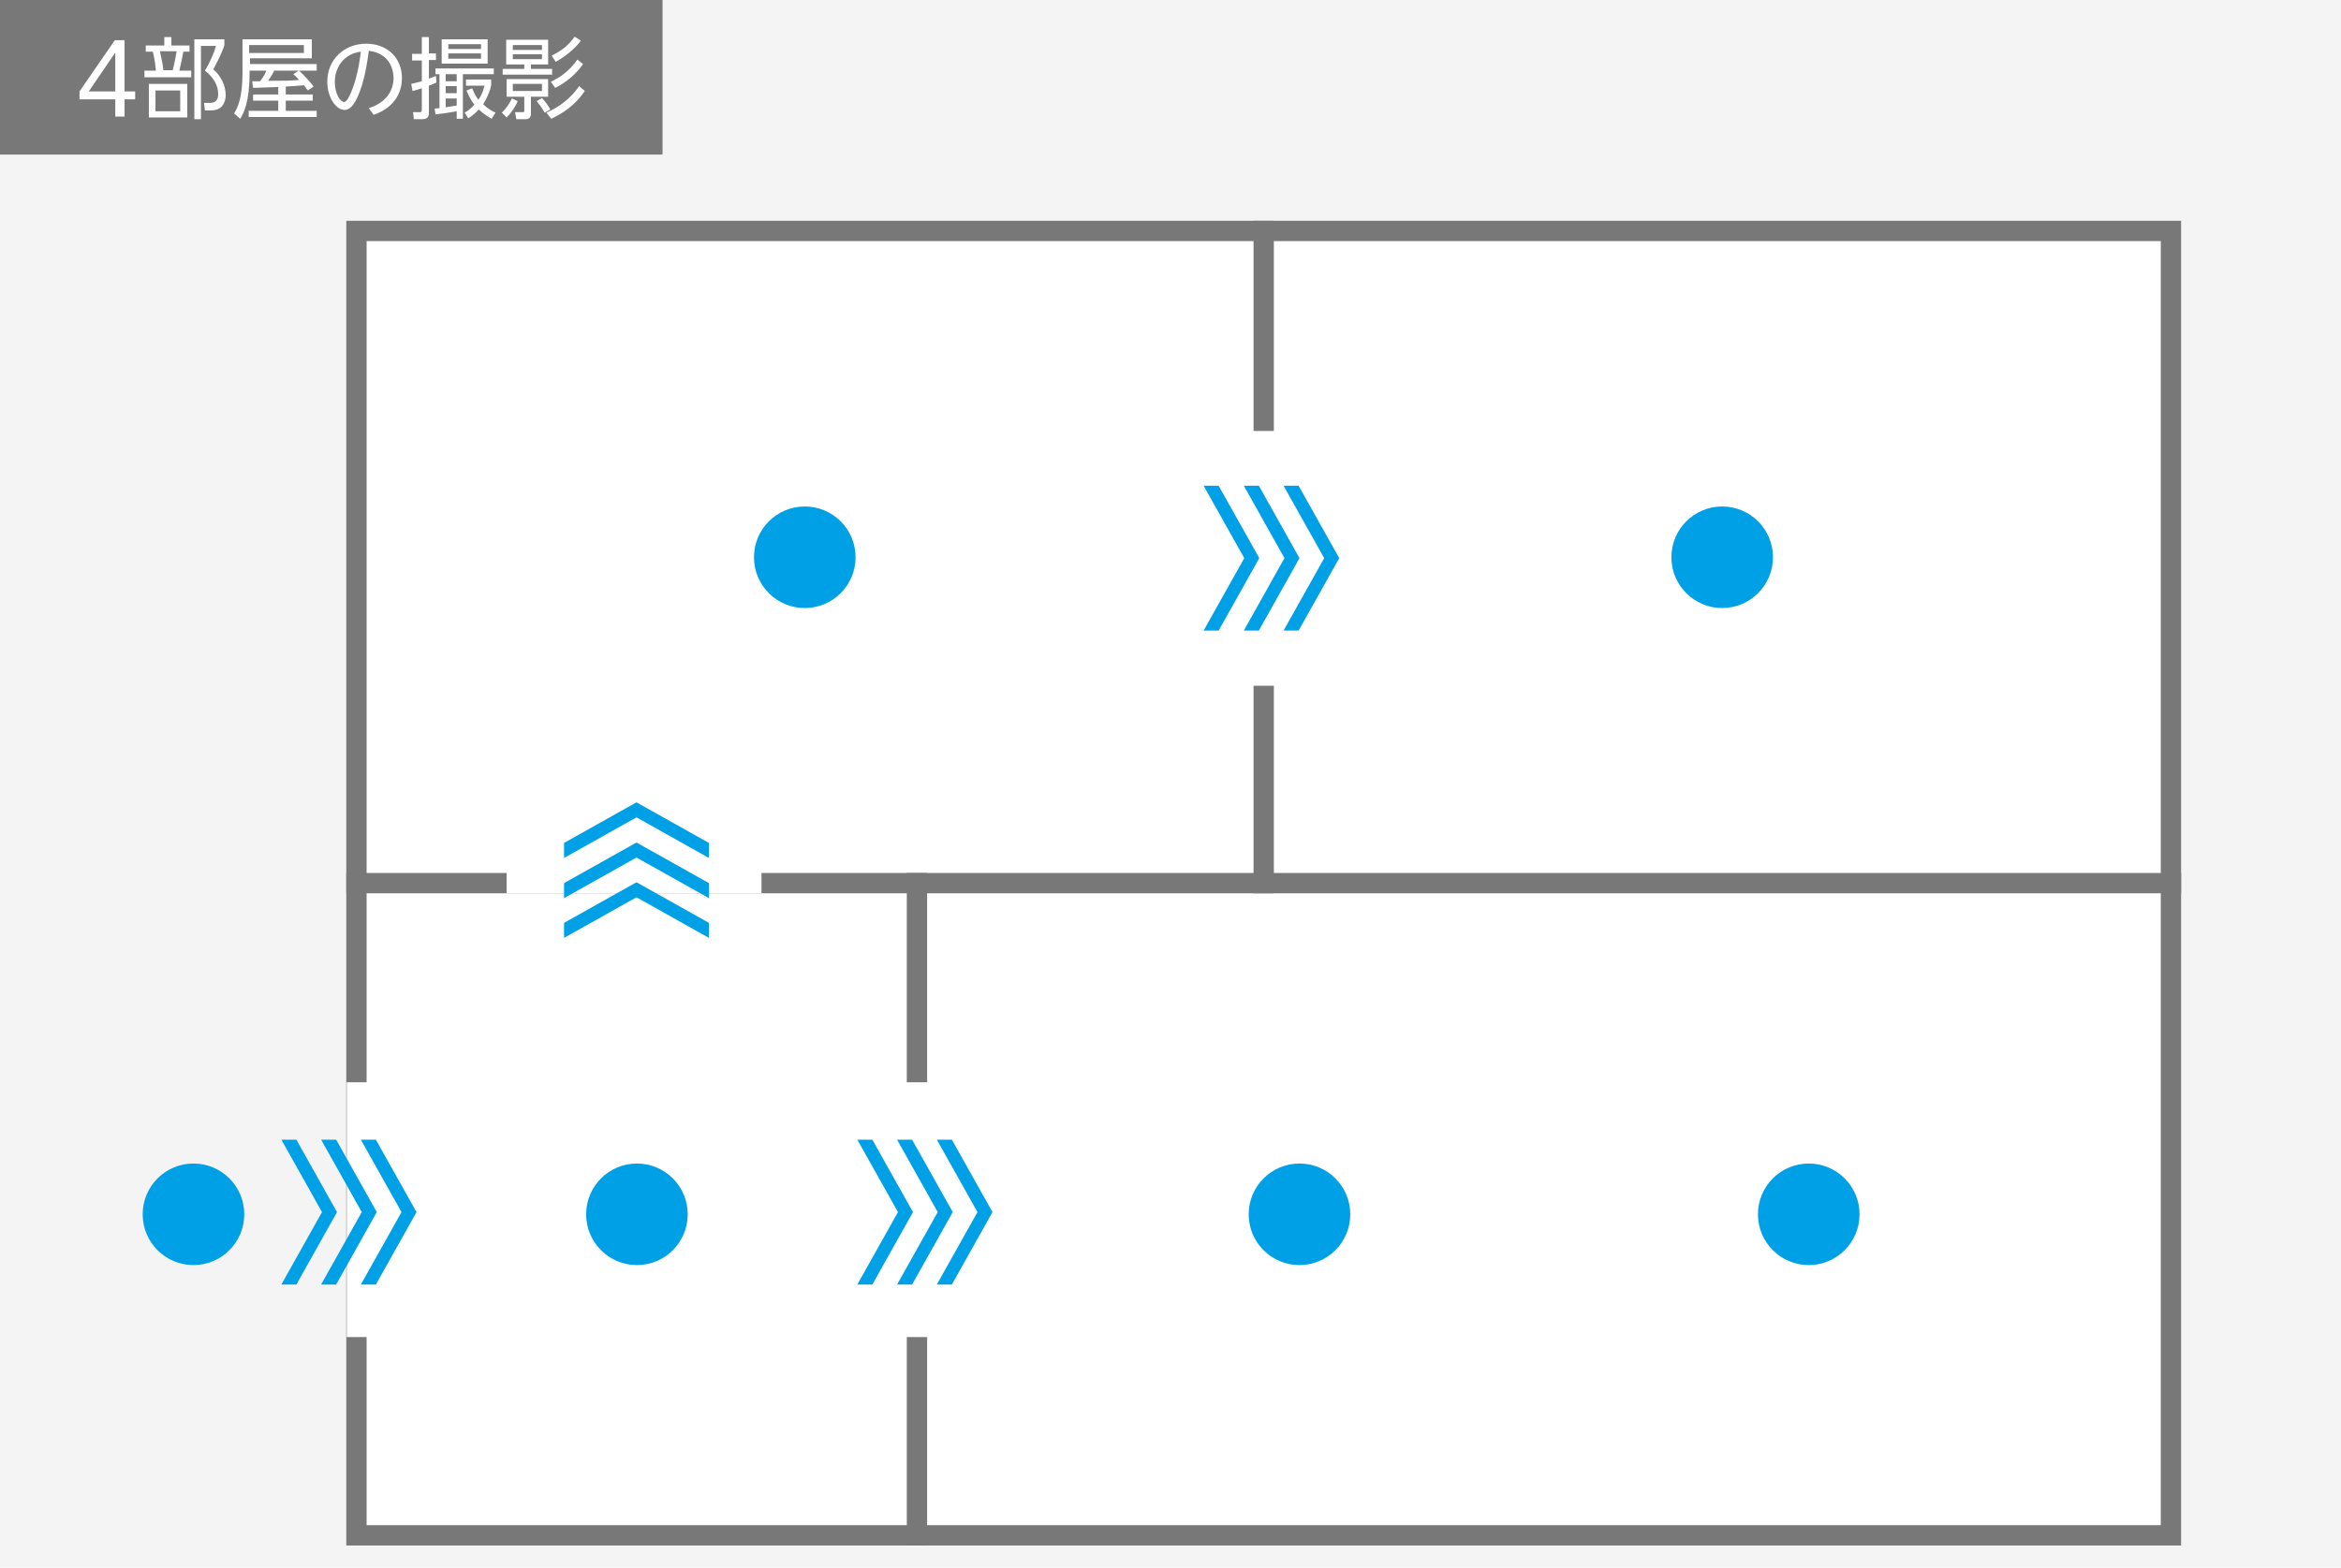 <?xml version="1.0" encoding="utf-8"?>
<!-- Generator: Adobe Illustrator 26.1.0, SVG Export Plug-In . SVG Version: 6.00 Build 0)  -->
<svg version="1.1" id="レイヤー_1" xmlns="http://www.w3.org/2000/svg" xmlns:xlink="http://www.w3.org/1999/xlink" x="0px"
	 y="0px" viewBox="0 0 530 355" style="enable-background:new 0 0 530 355;" xml:space="preserve">
<style type="text/css">
	.st0{fill:#F4F4F4;}
	.st1{fill:#787878;}
	.st2{fill:#FFFFFF;}
	.st3{fill:#00A0E6;}
</style>
<rect class="st0" width="530" height="355"/>
<g>
	<rect class="st1" width="150" height="35"/>
	<path class="st2" d="M26.1,26.4v-3.9H18v-1.8l8-11.6h2.2v11.6h2.4v1.8h-2.4v3.9H26.1z M20.1,20.7h6v-8.8L20.1,20.7z"/>
	<path class="st2" d="M37.2,10.2V8.4h1.6v1.9h4.1v1.4h-1.4c-0.2,1.2-0.5,2.7-0.9,4.3h2.7v1.5H32.7V16h2.6c-0.1-1.2-0.3-2.7-0.7-4.3
		H33v-1.4h4.2V10.2z M42.4,26.6h-8.7V19h8.7V26.6z M40.8,20.5h-5.6v4.7h5.6V20.5z M39.1,15.9c0.4-1.5,0.7-3.2,0.9-4.3h-3.8
		c0.3,1.4,0.6,2.6,0.8,4.3H39.1z M44,26.9v-18h6.8v1.4c-0.8,2.2-1.5,3.5-2.5,5.4c1.8,1.6,2.8,3.7,2.8,5.9c0,1-0.4,2.1-1.1,2.7
		c-0.5,0.4-1.1,0.7-2.2,0.7h-1.4l-0.2-1.7h1.4c1.3,0,1.8-0.8,1.8-2c0-2.1-1.2-3.9-3-5.3c1.1-1.8,2.1-4.1,2.5-5.6h-3.4V27H44V26.9z"
		/>
	<path class="st2" d="M63,19.7c-2.9,0.1-5.5,0.2-5.7,0.2l-0.2-1.5c0.3,0,1.4,0,1.8,0c0.1-0.2,0.9-1.1,1.4-2.4h-3.8v0.6
		c0,6.5-1.3,8.9-2.1,10.3L53,25.7c0.7-1.2,1.9-3.3,1.9-9.1V8.9h15.7v4.3h-14v1.3h15.1V16h-4c1.2,1.1,2.3,2.3,3.3,3.6l-1.3,0.9
		c-0.3-0.4-0.3-0.4-0.9-1.2c-0.9,0.1-2.3,0.2-4.1,0.3v1.8h6.1v1.4h-6.1v2.3h7v1.4H56.3v-1.4H63v-2.3h-5.7v-1.4H63V19.7z M68.8,10.2
		H56.4V12h12.4V10.2z M67.6,16h-5.5c-0.2,0.4-0.5,1-1.4,2.3c4.2,0,4.9,0,7-0.2c-0.6-0.7-0.9-1-1.3-1.3L67.6,16z"/>
	<path class="st2" d="M83.5,24.5c4.3-1.4,5.6-4.3,5.6-6.9c0-1.4-0.6-5.5-5.6-6.1c-0.3,2.2-0.9,6.9-2.6,10.6
		c-1.3,2.7-2.4,2.8-2.9,2.8c-1.9,0-3.9-2.8-3.9-6.4c0-5,3.8-8.6,8.8-8.6c4.8,0,8.1,3.2,8.1,7.8c0,2.3-0.9,6.4-6.4,8.3L83.5,24.5z
		 M75.8,18.6c0,2.7,1.3,4.5,2.1,4.5c0.6,0,1.2-1.3,1.6-2.2c0.6-1.5,1.6-4.2,2.2-9.2C77.7,12.2,75.8,15.4,75.8,18.6z"/>
	<path class="st2" d="M98.8,18.7c-0.4,0.2-0.7,0.3-1.7,0.7v6.1c0,0.9-0.3,1.5-1.5,1.5h-1.9l-0.2-1.6H95c0.3,0,0.5,0,0.5-0.5V20
		c-1.4,0.4-1.5,0.5-2.1,0.6L93.1,19c0.5-0.1,0.8-0.2,2.4-0.6v-4.7h-2.2v-1.5h2.2V8.4h1.6v3.7h1.6v1.5h-1.6v4.2
		c0.9-0.3,1.1-0.4,1.6-0.6L98.8,18.7z M99.5,16.8h-0.9v-1.3h13.2v1.3h-7v10.1h-1.4v-1.7c-0.7,0.1-2.7,0.5-4.8,0.7l-0.2-1.3
		c0.2,0,1-0.1,1.1-0.1C99.5,24.5,99.5,16.8,99.5,16.8z M110.4,14.4H100V8.9h10.4V14.4z M103.4,16.8h-2.5v1.6h2.5V16.8z M103.4,19.5
		h-2.5v1.6h2.5V19.5z M100.9,24.3c0.5-0.1,1.9-0.3,2.5-0.4v-1.6h-2.5V24.3z M108.9,10h-7.4v1.1h7.4V10z M108.9,12.1h-7.4v1.2h7.4
		V12.1z M111.3,26.9c-0.7-0.4-1.7-1-2.9-2.1c-1,1.1-1.8,1.6-2.4,2l-0.8-1.3c0.6-0.3,1.3-0.8,2.2-1.8c-1.1-1.4-1.5-2.6-1.8-3.2
		l1.3-0.5c0.3,0.7,0.6,1.5,1.4,2.6c1-1.4,1.2-2.6,1.4-3.2h-4.2V18h5.7v1.3c-0.1,0.4-0.2,1.1-0.8,2.4c-0.4,0.9-0.8,1.5-1,1.9
		c1.2,1.2,2.3,1.7,2.8,1.9L111.3,26.9z"/>
	<path class="st2" d="M113.6,25.5c1-0.9,1.7-2,2.3-3.2l1.3,0.6c-0.5,1.3-1.5,2.7-2.5,3.7L113.6,25.5z M124.1,9v5.6h-3.9v1h4.8v1.3
		h-11.2v-1.3h4.9v-1h-4.1V9H124.1z M120.2,25.8c0,0.6-0.3,1.2-1.2,1.2h-2.1l-0.3-1.6h1.7c0.4,0,0.4,0,0.4-0.4v-3.1h-4v-4h9.4v4h-3.9
		V25.8z M122.7,10.2h-6.6v1.1h6.6V10.2z M122.7,12.3h-6.6v1.1h6.6V12.3z M122.7,19h-6.6v1.6h6.6V19z M122.7,22.2
		c0.8,0.8,1.5,1.9,1.9,2.6l-1.3,0.7c-0.6-1.1-1-1.6-1.8-2.6L122.7,22.2z M132.4,20.6c-2.3,3.4-5.1,5.1-7.6,6.3l-1.1-1.4
		c2.9-1.2,5.7-3.4,7.4-6L132.4,20.6z M132,14.5c-1.4,2.1-3.8,4.2-6.3,5.4l-1-1.4c1.6-0.7,4.1-2.2,6-5L132,14.5z M131.5,9.2
		c-1.2,1.7-3.6,3.7-5.7,4.8l-0.9-1.4c2.2-1.1,3.8-2.3,5.2-4.3L131.5,9.2z"/>
</g>
<g>
	<g>
		<rect x="80.7" y="52.3" class="st2" width="410.8" height="295.4"/>
		<path class="st1" d="M489.2,54.6v290.8H83V54.6H489.2 M493.8,50H78.4v300h415.4V50L493.8,50z"/>
	</g>
	<g>
		<rect x="78.4" y="197.7" class="st1" width="415.4" height="4.6"/>
	</g>
	<g>
		<rect x="205.3" y="197.7" class="st1" width="4.6" height="152.3"/>
	</g>
	<g>
		<rect x="283.8" y="50" class="st1" width="4.6" height="152.3"/>
	</g>
	<rect x="78.5" y="245.1" class="st2" width="6.9" height="57.7"/>
	<circle class="st3" cx="43.8" cy="275" r="11.5"/>
	<circle class="st3" cx="144.2" cy="275" r="11.5"/>
	<circle class="st3" cx="182.2" cy="126.2" r="11.5"/>
	<circle class="st3" cx="389.9" cy="126.2" r="11.5"/>
	<circle class="st3" cx="294.2" cy="275" r="11.5"/>
	<circle class="st3" cx="409.5" cy="275" r="11.5"/>
	<g>
		<g>
			<path class="st3" d="M63.7,290.9l9.2-16.4l-9.2-16.4h3.4l9.2,16.4l-9.2,16.4H63.7z"/>
			<path class="st3" d="M72.7,290.9l9.2-16.4l-9.2-16.4h3.4l9.2,16.4l-9.2,16.4H72.7z"/>
			<path class="st3" d="M81.7,290.9l9.2-16.4l-9.2-16.4h3.4l9.2,16.4l-9.2,16.4H81.7z"/>
		</g>
	</g>
	<rect x="204.2" y="245.1" class="st2" width="6.9" height="57.7"/>
	<g>
		<g>
			<path class="st3" d="M194.1,290.9l9.2-16.4l-9.2-16.4h3.4l9.2,16.4l-9.2,16.4H194.1z"/>
			<path class="st3" d="M203.1,290.9l9.2-16.4l-9.2-16.4h3.4l9.2,16.4l-9.2,16.4H203.1z"/>
			<path class="st3" d="M212.1,290.9l9.2-16.4l-9.2-16.4h3.4l9.2,16.4l-9.2,16.4H212.1z"/>
		</g>
	</g>
	<rect x="282.6" y="97.6" class="st2" width="6.9" height="57.7"/>
	<g>
		<g>
			<path class="st3" d="M272.5,142.8l9.2-16.4l-9.2-16.4h3.4l9.2,16.4l-9.2,16.4H272.5z"/>
			<path class="st3" d="M281.6,142.8l9.2-16.4l-9.2-16.4h3.4l9.2,16.4l-9.2,16.4H281.6z"/>
			<path class="st3" d="M290.6,142.8l9.2-16.4l-9.2-16.4h3.4l9.2,16.4l-9.2,16.4H290.6z"/>
		</g>
	</g>
	<rect x="114.7" y="195.4" class="st2" width="57.7" height="6.9"/>
	<g>
		<g>
			<path class="st3" d="M160.5,212.4l-16.4-9.2l-16.4,9.2V209l16.4-9.2l16.4,9.2V212.4z"/>
			<path class="st3" d="M160.5,203.4l-16.4-9.2l-16.4,9.2V200l16.4-9.2l16.4,9.2V203.4z"/>
			<path class="st3" d="M160.5,194.3l-16.4-9.2l-16.4,9.2v-3.4l16.4-9.2l16.4,9.2V194.3z"/>
		</g>
	</g>
</g>
</svg>
